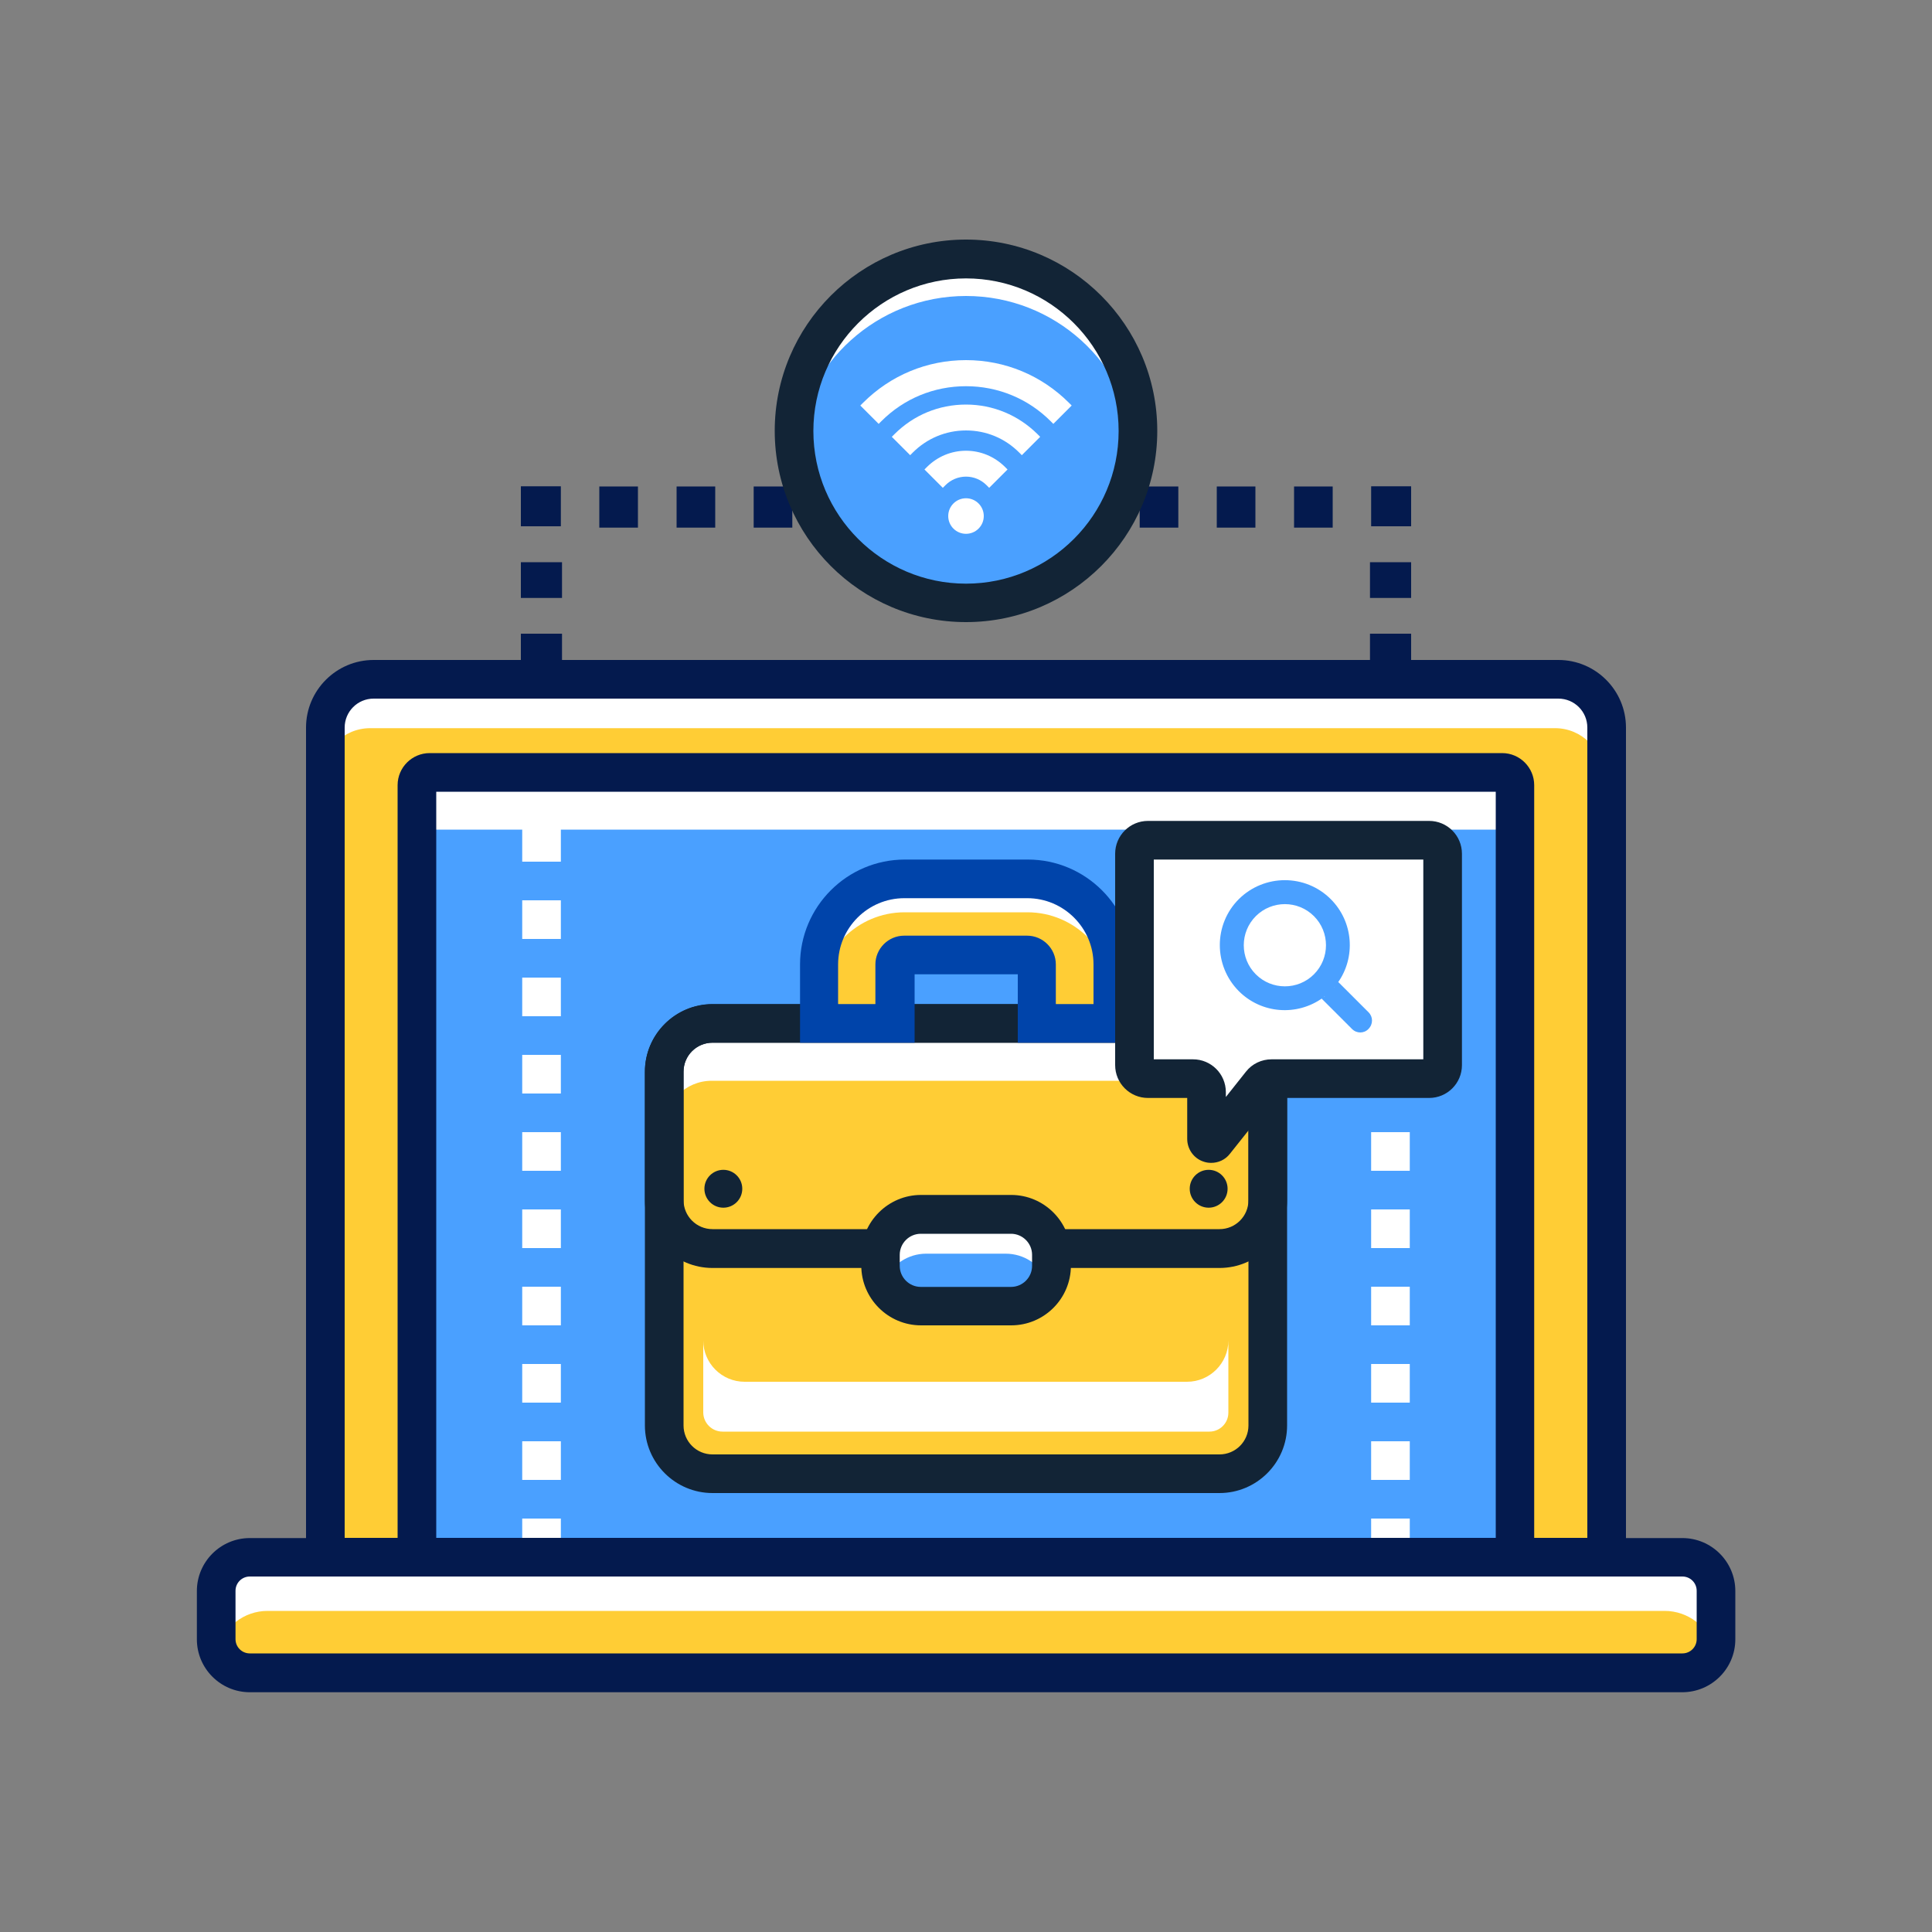 <svg xmlns="http://www.w3.org/2000/svg" viewBox="0 0 1000 1000" xml:space="preserve"><rect x="0" y="0" width="1000" height="1000" fill="#808080" stroke="none"/><switch><g><path fill="#041a4e" d="M730.4 422.9h-20.7v-10.7h-.6v-10h.6v-.6h10v.6h10.7zM689.8 422.9h-20v-21.3h20v21.3zm-40 0h-20v-21.3h20v21.3zm-39.9 0h-20v-21.3h20v21.3zm-40 0h-20v-21.3h20v21.3zm-39.9 0h-20v-21.3h20v21.3zm-40 0h-20v-21.3h20v21.3zm-39.9 0h-20v-21.3h20v21.3zm-40 0h-20v-21.3h20v21.3zm-39.9 0h-20v-21.3h20v21.3zm-40 0h-20v-21.3h20v21.3zM290.3 422.9h-20.7v-20.7h10.7v-.6h10v.6h.6v10h-.6zM290.9 383.7h-21.3v-18.5h21.3v18.5zm0-37.1h-21.3V328h21.3v18.6zm0-37.1h-21.3V291h21.3v18.5zM269.6 251.7h20.7v20.7h-20.7zM689.8 273.1h-20v-21.3h20v21.3zm-40 0h-20v-21.3h20v21.3zm-39.9 0h-20v-21.3h20v21.3zm-40 0h-20v-21.3h20v21.3zm-39.9 0h-20v-21.3h20v21.3zm-40 0h-20v-21.3h20v21.3zm-39.9 0h-20v-21.3h20v21.3zm-40 0h-20v-21.3h20v21.3zm-39.9 0h-20v-21.3h20v21.3zm-40 0h-20v-21.3h20v21.3zM709.7 251.7h20.7v20.7h-20.7zM730.4 383.7h-21.3v-18.5h21.3v18.5zm0-37.1h-21.3V328h21.3v18.6zm0-37.1h-21.3V291h21.3v18.5z"/><g><path fill="#FFCD35" d="M831.6 806H168.4V376.6c0-13.8 11.2-25 25-25h613.2c13.8 0 25 11.2 25 25V806z"/><path fill="#FFF" d="M804.8 356.9H191.6c-13.8 0-25 11.2-25 25v20c0-13.8 11.2-25 25-25h613.3c13.8 0 25 11.2 25 25v-20c-.1-13.8-11.3-25-25.1-25z"/><path fill="#041a4e" d="M841.6 816H158.4V376.6c0-19.3 15.7-35 35-35h613.2c19.3 0 35 15.7 35 35V816zm-663.2-20h643.2V376.6c0-8.3-6.7-15-15-15H193.4c-8.3 0-15 6.7-15 15V796z"/><path fill="#4aa0ff" d="M784.2 806H215.8V406.4c0-3.7 3-6.6 6.6-6.6h555.1c3.7 0 6.6 3 6.6 6.6V806z"/><path fill="#FFF" d="M729.7 806h-20v-20h20v20zm0-40h-20v-20h20v20zm0-40h-20v-20h20v20zm0-40h-20v-20h20v20zm0-40h-20v-20h20v20zm0-40h-20v-20h20v20zm0-40h-20v-20h20v20zm0-40h-20v-20h20v20zm0-40h-20v-20h20v20zm0-40h-20v-20h20v20zm0-40h-20v-6.3h20v6.3zM290.3 806h-20v-20h20v20zm0-40h-20v-20h20v20zm0-40h-20v-20h20v20zm0-40h-20v-20h20v20zm0-40h-20v-20h20v20zm0-40h-20v-20h20v20zm0-40h-20v-20h20v20zm0-40h-20v-20h20v20zm0-40h-20v-20h20v20zm0-40h-20v-20h20v20zm0-40h-20v-6.3h20v6.3z"/><path fill="#FFF" d="M776.3 399.8H223.7c-4.3 0-7.9 3.5-7.9 7.9v29.6c0-4.3 3.5-7.9 7.9-7.9h552.7c4.3 0 7.9 3.5 7.9 7.9v-29.6c-.1-4.4-3.6-7.9-8-7.9z"/><path fill="#041a4e" d="M794.2 816H205.8V406.4c0-9.2 7.5-16.6 16.6-16.6h555.1c9.2 0 16.6 7.5 16.6 16.6V816zm-568.4-20h548.4V409.8H225.8V796z"/><path fill="#FFCD35" d="M870.7 865.9H129.3c-9.6 0-17.4-7.8-17.4-17.4v-25c0-9.6 7.8-17.4 17.4-17.4h741.5c9.6 0 17.4 7.8 17.4 17.4v25c0 9.6-7.8 17.4-17.5 17.4z"/><path fill="#FFF" d="M861.5 813.2h-723c-14.7 0-26.6 11.9-26.6 26.6v6.6c0 2.4.3 4.8.9 7 3.1-11.3 13.4-19.6 25.7-19.6h723.1c12.3 0 22.6 8.3 25.7 19.6.6-2.2.9-4.6.9-7v-6.6c0-14.7-12-26.6-26.7-26.6z"/><path fill="#041a4e" d="M870.7 875.9H129.3c-15.1 0-27.4-12.3-27.4-27.4v-25c0-15.1 12.3-27.4 27.4-27.4h741.5c15.1 0 27.4 12.3 27.4 27.4v25c0 15.1-12.3 27.4-27.5 27.4zM129.3 816c-4.1 0-7.4 3.3-7.4 7.4v25c0 4.1 3.3 7.4 7.4 7.4h741.5c4.1 0 7.4-3.3 7.4-7.4v-25c0-4.1-3.3-7.4-7.4-7.4H129.3z"/><g><path fill="#FFCD35" d="M631.2 762.8H368.8c-13.8 0-25-11.2-25-25V554.7c0-13.8 11.2-25 25-25h262.4c13.8 0 25 11.2 25 25v183.1c0 13.8-11.2 25-25 25z"/><path fill="#FFF" d="M631.6 529.7H368.4c-13.6 0-24.6 11-24.6 24.6V584c0-13.6 11-24.6 24.6-24.6h263.2c13.6 0 24.6 11 24.6 24.6v-29.7c0-13.6-11-24.6-24.6-24.6zM374 741h252c5.4 0 9.8-4.4 9.8-9.8v-37.4c0 11.8-9.6 21.4-21.4 21.4h-229c-11.8 0-21.4-9.6-21.4-21.4v37.4c.1 5.4 4.5 9.8 10 9.8z"/><path fill="#122436" d="M631.2 772.8H368.8c-19.3 0-35-15.7-35-35V554.7c0-19.3 15.7-35 35-35h262.4c19.3 0 35 15.7 35 35v183.1c0 19.3-15.7 35-35 35zM368.8 539.7c-8.3 0-15 6.7-15 15v183.1c0 8.3 6.7 15 15 15h262.4c8.3 0 15-6.7 15-15V554.7c0-8.3-6.7-15-15-15H368.8z"/><path fill="#122436" d="M631.2 656.3H368.8c-19.3 0-35-15.7-35-35v-66.5c0-19.3 15.7-35 35-35h262.4c19.3 0 35 15.7 35 35v66.5c0 19.3-15.7 35-35 35zM368.8 539.7c-8.3 0-15 6.7-15 15v66.5c0 8.3 6.7 15 15 15h262.4c8.3 0 15-6.7 15-15v-66.5c0-8.3-6.7-15-15-15H368.8z"/><path fill="#FFCD35" d="M576.1 529.7h-39.3v-30.5c0-2.7-2.2-4.9-4.9-4.9h-63.6c-2.7 0-4.9 2.2-4.9 4.9v30.5h-39.3v-30.5c0-24.4 19.9-44.3 44.3-44.3H532c24.4 0 44.3 19.9 44.3 44.3v30.5z"/><path fill="#FFF" d="M531.8 455h-63.6c-24.4 0-44.3 19.9-44.3 44.3v17.2c0-24.4 19.9-44.3 44.3-44.3h63.6c24.4 0 44.3 19.9 44.3 44.3v-17.2c0-24.5-19.9-44.3-44.3-44.3z"/><path fill="#04a4e" d="M586.1 539.7h-59.3v-35.4h-53.4v35.4h-59.3v-40.5c0-29.9 24.3-54.3 54.3-54.3H532c29.9 0 54.3 24.3 54.3 54.3v40.5zm-39.4-20H566v-20.5c0-18.9-15.4-34.3-34.3-34.3h-63.6c-18.9 0-34.3 15.4-34.3 34.3v20.5h19.3v-20.5c0-8.2 6.7-14.9 14.9-14.9h63.6c8.2 0 14.9 6.7 14.9 14.9v20.5z"/><circle fill="#122436" cx="625.6" cy="615.3" r="9.8"/><circle fill="#122436" cx="374.4" cy="615.3" r="9.8"/><path fill="#4aa0ff" d="M523.4 676h-46.7c-11.5 0-20.9-9.4-20.9-20.9v-5.7c0-11.5 9.4-20.9 20.9-20.9h46.7c11.5 0 20.9 9.4 20.9 20.9v5.7c0 11.6-9.4 20.9-20.9 20.9z"/><path fill="#FFF" d="M520.5 628.6h-41.1c-13.1 0-23.7 10.6-23.7 23.7 0 3.6.8 7.1 2.3 10.2 3.8-8 12-13.6 21.4-13.6h41.1c9.5 0 17.6 5.5 21.4 13.6 1.5-3.1 2.3-6.5 2.3-10.2.1-13.1-10.6-23.7-23.7-23.7z"/><g><path fill="#122436" d="M523.4 686h-46.7c-17 0-30.9-13.9-30.9-30.9v-5.7c0-17 13.9-30.9 30.9-30.9h46.7c17 0 30.9 13.9 30.9 30.9v5.7c0 17.1-13.9 30.9-30.9 30.9zm-46.8-47.4c-6 0-10.9 4.9-10.9 10.9v5.7c0 6 4.9 10.9 10.9 10.9h46.7c6 0 10.9-4.9 10.9-10.9v-5.7c0-6-4.9-10.9-10.9-10.9h-46.7z"/></g></g></g><g><circle fill="#4aa0ff" cx="500" cy="223.1" r="89"/><path fill="#FFF" d="M500 153.2c45.9 0 83.7 34.8 88.4 79.4.3-3.1.5-6.3.5-9.6 0-49.1-39.8-89-89-89s-89 39.8-89 89c0 3.2.2 6.4.5 9.6 4.9-44.6 42.7-79.4 88.6-79.4z"/><path fill="#122436" d="M500 322c-54.6 0-99-44.4-99-99s44.4-99 99-99 99 44.4 99 99-44.4 99-99 99zm0-177.9c-43.5 0-79 35.4-79 79 0 43.5 35.4 79 79 79s79-35.4 79-79-35.5-79-79-79z"/><path fill="#FFF" d="M553.3 208.5c-14.2-14.2-33.1-22.1-53.3-22.1-20.1 0-39 7.8-53.3 22.1l-1.4 1.4 9.5 9.5 1.4-1.4c11.7-11.7 27.2-18.1 43.8-18.1 16.5 0 32.1 6.4 43.8 18.1l1.4 1.4 9.5-9.5-1.4-1.4z"/><path fill="#FFF" d="M500 209.4c-14 0-27.1 5.4-37 15.3l-1.4 1.4 9.5 9.5 1.4-1.4c7.3-7.3 17.1-11.4 27.5-11.4 10.4 0 20.1 4 27.5 11.4l1.4 1.4 9.5-9.5-1.4-1.4c-9.9-9.8-23-15.3-37-15.3z"/><path fill="#FFF" d="M500 233.3c-7.6 0-14.7 3-20.1 8.3l-1.4 1.4 9.5 9.5 1.4-1.4c2.8-2.8 6.6-4.4 10.6-4.4s7.8 1.6 10.6 4.4l1.4 1.4 9.5-9.5-1.4-1.4c-5.4-5.3-12.5-8.3-20.1-8.3z"/><circle fill="#FFF" cx="500" cy="267.1" r="9.2"/></g><g><path fill="#FFF" d="M594.2 434.9h145.5c3.9 0 7 3.1 7 7v109.4c0 3.9-3.1 7-7 7h-81.5c-2.1 0-4.2 1-5.5 2.6l-23.9 30c-1.4 1.8-4.3.8-4.3-1.5v-24.1c0-3.9-3.1-7-7-7h-23.2c-3.9 0-7-3.1-7-7V441.9c-.1-3.9 3-7 6.9-7z"/><path fill="#122436" d="M626.9 601.9c-1.4 0-2.7-.2-4.1-.7-5-1.7-8.3-6.5-8.3-11.7v-21.2h-20.3c-9.4 0-17-7.6-17-17V441.9c0-9.4 7.6-17 17-17h145.5c9.4 0 17 7.6 17 17v109.4c0 9.4-7.6 17-17 17h-80.1l-23 28.9c-2.4 3.1-6 4.7-9.7 4.7zm-29.7-53.6h20.3c9.4 0 17 7.6 17 17v2.5l10.4-13.1c3.2-4.1 8.1-6.4 13.3-6.4h78.5V444.9H597.2v103.4z"/><g><path fill="#4aa0ff" d="m708.4 524-15.7-15.7c-.1.1-.2.3-.3.4 9.4-13.1 8.2-31.5-3.6-43.3-13.1-13.1-34.4-13.1-47.6 0-13.1 13.1-13.1 34.4 0 47.6 11.8 11.8 30.1 13 43.3 3.6-.1.1-.3.2-.4.3l15.7 15.7c2.4 2.4 6.2 2.4 8.5 0 2.5-2.5 2.4-6.3.1-8.6zM650 504.3c-8.3-8.3-8.3-21.8 0-30.1s21.8-8.3 30.1 0 8.3 21.8 0 30.1-21.8 8.3-30.1 0zm37.6 9.8c.4-.4.8-.7 1.2-1.1.4-.4.8-.8 1.1-1.2-.4.4-.7.8-1.1 1.2-.4.4-.8.7-1.2 1.1zm-2.5 2c.2-.2.5-.4.7-.5-.2.2-.4.4-.7.5zm1.3-.9c.3-.2.5-.4.8-.7-.3.2-.5.4-.8.7zm5.6-5.9zm-1 1.3c-.2.3-.4.5-.7.8.3-.3.5-.6.7-.8z"/></g></g></g></switch></svg>
